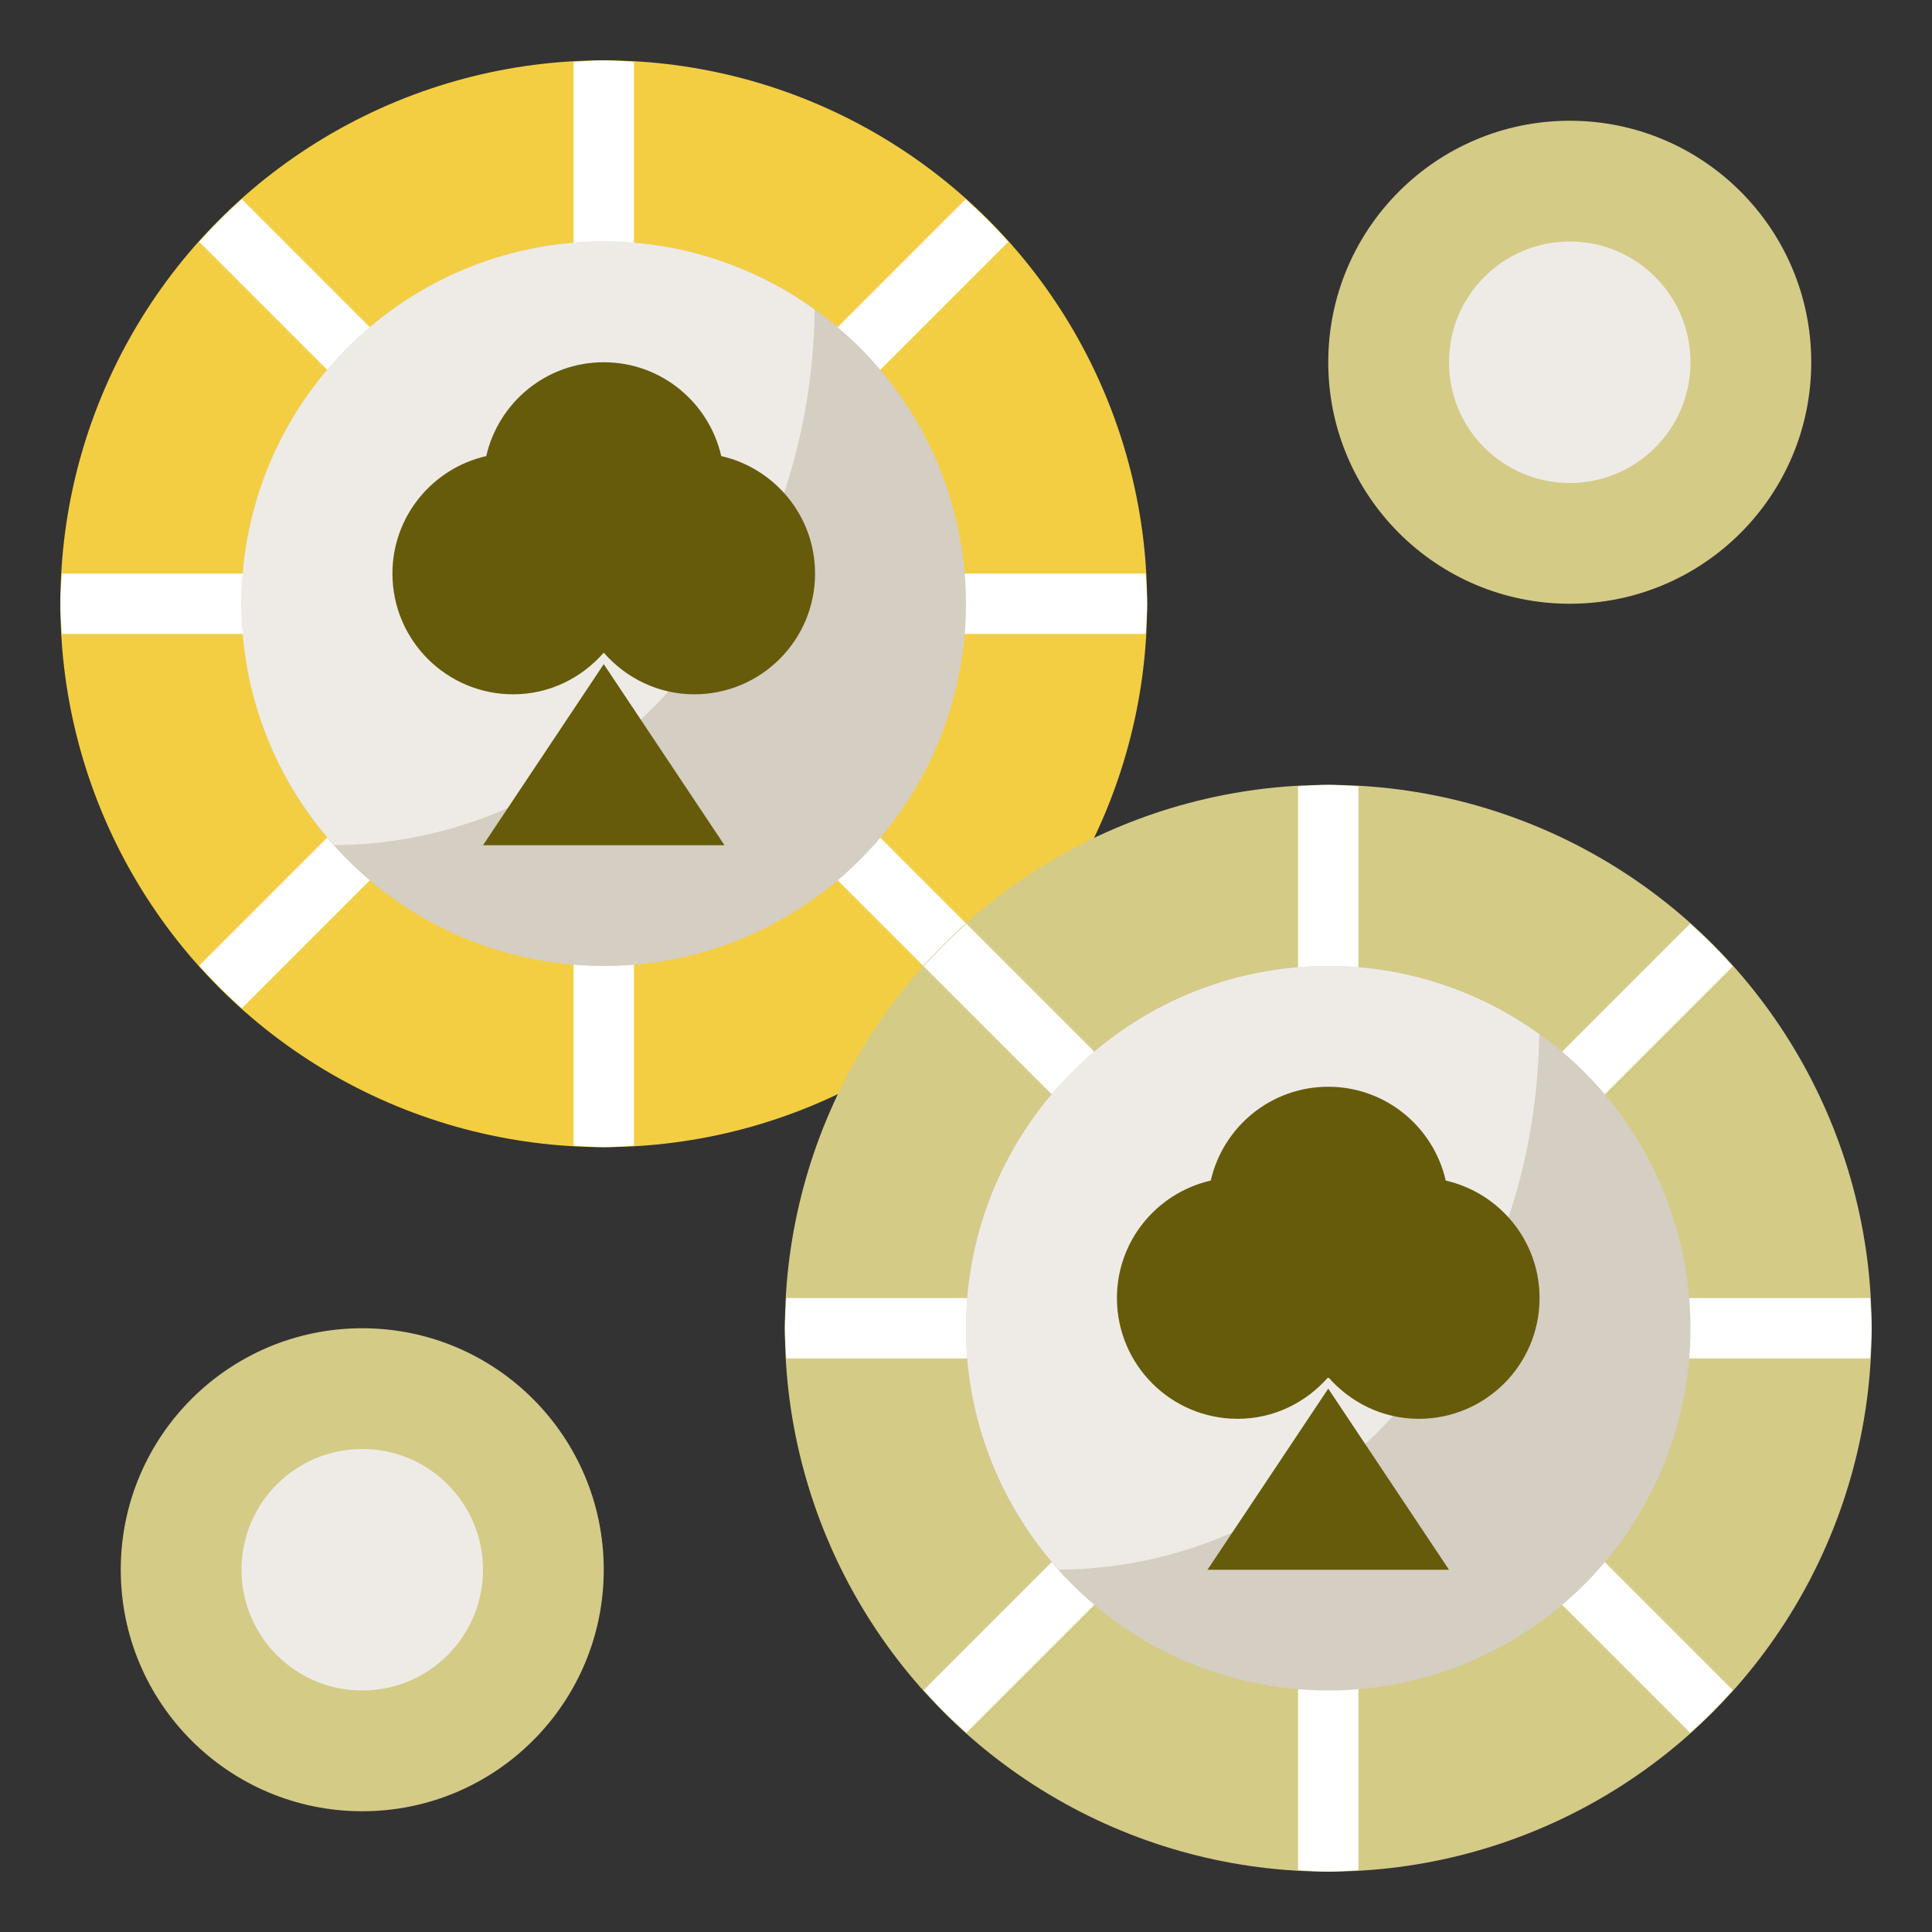 <?xml version="1.0"?>
<svg xmlns="http://www.w3.org/2000/svg" xmlns:xlink="http://www.w3.org/1999/xlink" xmlns:svgjs="http://svgjs.com/svgjs" version="1.1" width="512" height="512" x="0" y="0" viewBox="0 0 64 64" style="enable-background:new 0 0 512 512" xml:space="preserve" class=""><rect x="0" y="0" width="64" height="64" fill="#333333" stroke="none"/><g><g xmlns="http://www.w3.org/2000/svg"><g><circle cx="20" cy="20" fill="#f3ce43" r="18" data-original="#96b151" class=""/></g><g><path d="m21 2.051c-.333-.019-.662-.051-1-.051s-.667.032-1 .051v6.949h2z" fill="#ffffff" data-original="#ffffff" class=""/></g><g><path d="m31.987 6.599-4.694 4.694 1.414 1.414 4.694-4.694c-.445-.498-.916-.969-1.414-1.414z" fill="#ffffff" data-original="#ffffff" class=""/></g><g><path d="m6.599 8.013 4.694 4.694 1.414-1.414-4.694-4.694c-.498.445-.969.916-1.414 1.414z" fill="#ffffff" data-original="#ffffff" class=""/></g><g><path d="m31 21h6.949c.019-.333.051-.662.051-1s-.032-.667-.051-1h-6.949z" fill="#ffffff" data-original="#ffffff" class=""/></g><g><path d="m2 20c0 .338.032.667.051 1h6.949v-2h-6.949c-.019.333-.051.662-.051 1z" fill="#ffffff" data-original="#ffffff" class=""/></g><g><path d="m6.599 31.987c.445.497.917.969 1.414 1.414l4.694-4.694-1.414-1.414z" fill="#ffffff" data-original="#ffffff" class=""/></g><g><path d="m19 37.949c.333.019.662.051 1 .051s.667-.032 1-.051v-6.949h-2z" fill="#ffffff" data-original="#ffffff" class=""/></g><g><path d="m28.707 27.293-1.414 1.414 4.694 4.694c.497-.445.969-.917 1.414-1.414z" fill="#ffffff" data-original="#ffffff" class=""/></g><g><circle cx="44" cy="44" fill="#d4cb87" r="18" data-original="#c8ec6c" class=""/></g><g><path d="m45 26.051c-.333-.019-.662-.051-1-.051s-.667.032-1 .051v6.949h2z" fill="#ffffff" data-original="#ffffff" class=""/></g><g><path d="m55.987 30.599-4.694 4.694 1.414 1.414 4.694-4.694c-.445-.498-.916-.969-1.414-1.414z" fill="#ffffff" data-original="#ffffff" class=""/></g><g><path d="m30.599 32.013 4.694 4.694 1.414-1.414-4.694-4.694c-.498.445-.969.916-1.414 1.414z" fill="#ffffff" data-original="#ffffff" class=""/></g><g><path d="m55 45h6.949c.019-.333.051-.662.051-1s-.032-.667-.051-1h-6.949z" fill="#ffffff" data-original="#ffffff" class=""/></g><g><path d="m26 44c0 .338.032.667.051 1h6.949v-2h-6.949c-.019.333-.051.662-.051 1z" fill="#ffffff" data-original="#ffffff" class=""/></g><g><path d="m30.599 55.987c.445.497.917.969 1.414 1.414l4.694-4.694-1.414-1.414z" fill="#ffffff" data-original="#ffffff" class=""/></g><g><path d="m43 61.949c.333.019.662.051 1 .051s.667-.032 1-.051v-6.949h-2z" fill="#ffffff" data-original="#ffffff" class=""/></g><g><path d="m52.707 51.293-1.414 1.414 4.694 4.694c.497-.445.969-.917 1.414-1.414z" fill="#ffffff" data-original="#ffffff" class=""/></g><g><circle cx="52" cy="12" fill="#d4cb87" r="8" data-original="#c8ec6c" class=""/></g><g><circle cx="12" cy="52" fill="#d4cb87" r="8" data-original="#c8ec6c" class=""/></g><g><circle cx="52" cy="12" fill="#eeebe7" r="4" data-original="#eeebe7" class=""/></g><g><circle cx="12" cy="52" fill="#eeebe7" r="4" data-original="#eeebe7" class=""/></g><g><circle cx="20" cy="20" fill="#d5cec2" r="12" data-original="#d5cec2" class=""/></g><g><path d="m11.07 27.996c8.727-.043 15.795-7.944 15.918-17.738-1.969-1.415-4.378-2.258-6.988-2.258-6.627 0-12 5.373-12 12 0 3.076 1.167 5.872 3.07 7.996z" fill="#eeebe7" data-original="#eeebe7" class=""/></g><g><path d="m23.892 15.108c-.406-1.778-1.991-3.108-3.892-3.108s-3.486 1.33-3.892 3.108c-1.778.406-3.108 1.991-3.108 3.892 0 2.209 1.791 4 4 4 1.202 0 2.267-.541 3-1.38.733.839 1.798 1.38 3 1.38 2.209 0 4-1.791 4-4 0-1.901-1.33-3.486-3.108-3.892z" fill="#665b0a" data-original="#ed634a" class=""/></g><g><path d="m20 22-4 6h8z" fill="#665b0a" data-original="#ed634a" class=""/></g><g><circle cx="44" cy="44" fill="#d5cec2" r="12" data-original="#d5cec2" class=""/></g><g><path d="m35.07 51.996c8.727-.043 15.795-7.944 15.918-17.738-1.969-1.415-4.378-2.258-6.988-2.258-6.627 0-12 5.373-12 12 0 3.076 1.167 5.872 3.07 7.996z" fill="#eeebe7" data-original="#eeebe7" class=""/></g><g><path d="m47.892 39.108c-.406-1.778-1.991-3.108-3.892-3.108s-3.486 1.33-3.892 3.108c-1.778.406-3.108 1.991-3.108 3.892 0 2.209 1.791 4 4 4 1.202 0 2.267-.541 3-1.38.733.839 1.798 1.38 3 1.38 2.209 0 4-1.791 4-4 0-1.901-1.33-3.486-3.108-3.892z" fill="#665b0a" data-original="#ed634a" class=""/></g><g><path d="m44 46-4 6h8z" fill="#665b0a" data-original="#ed634a" class=""/></g></g></g></svg>
